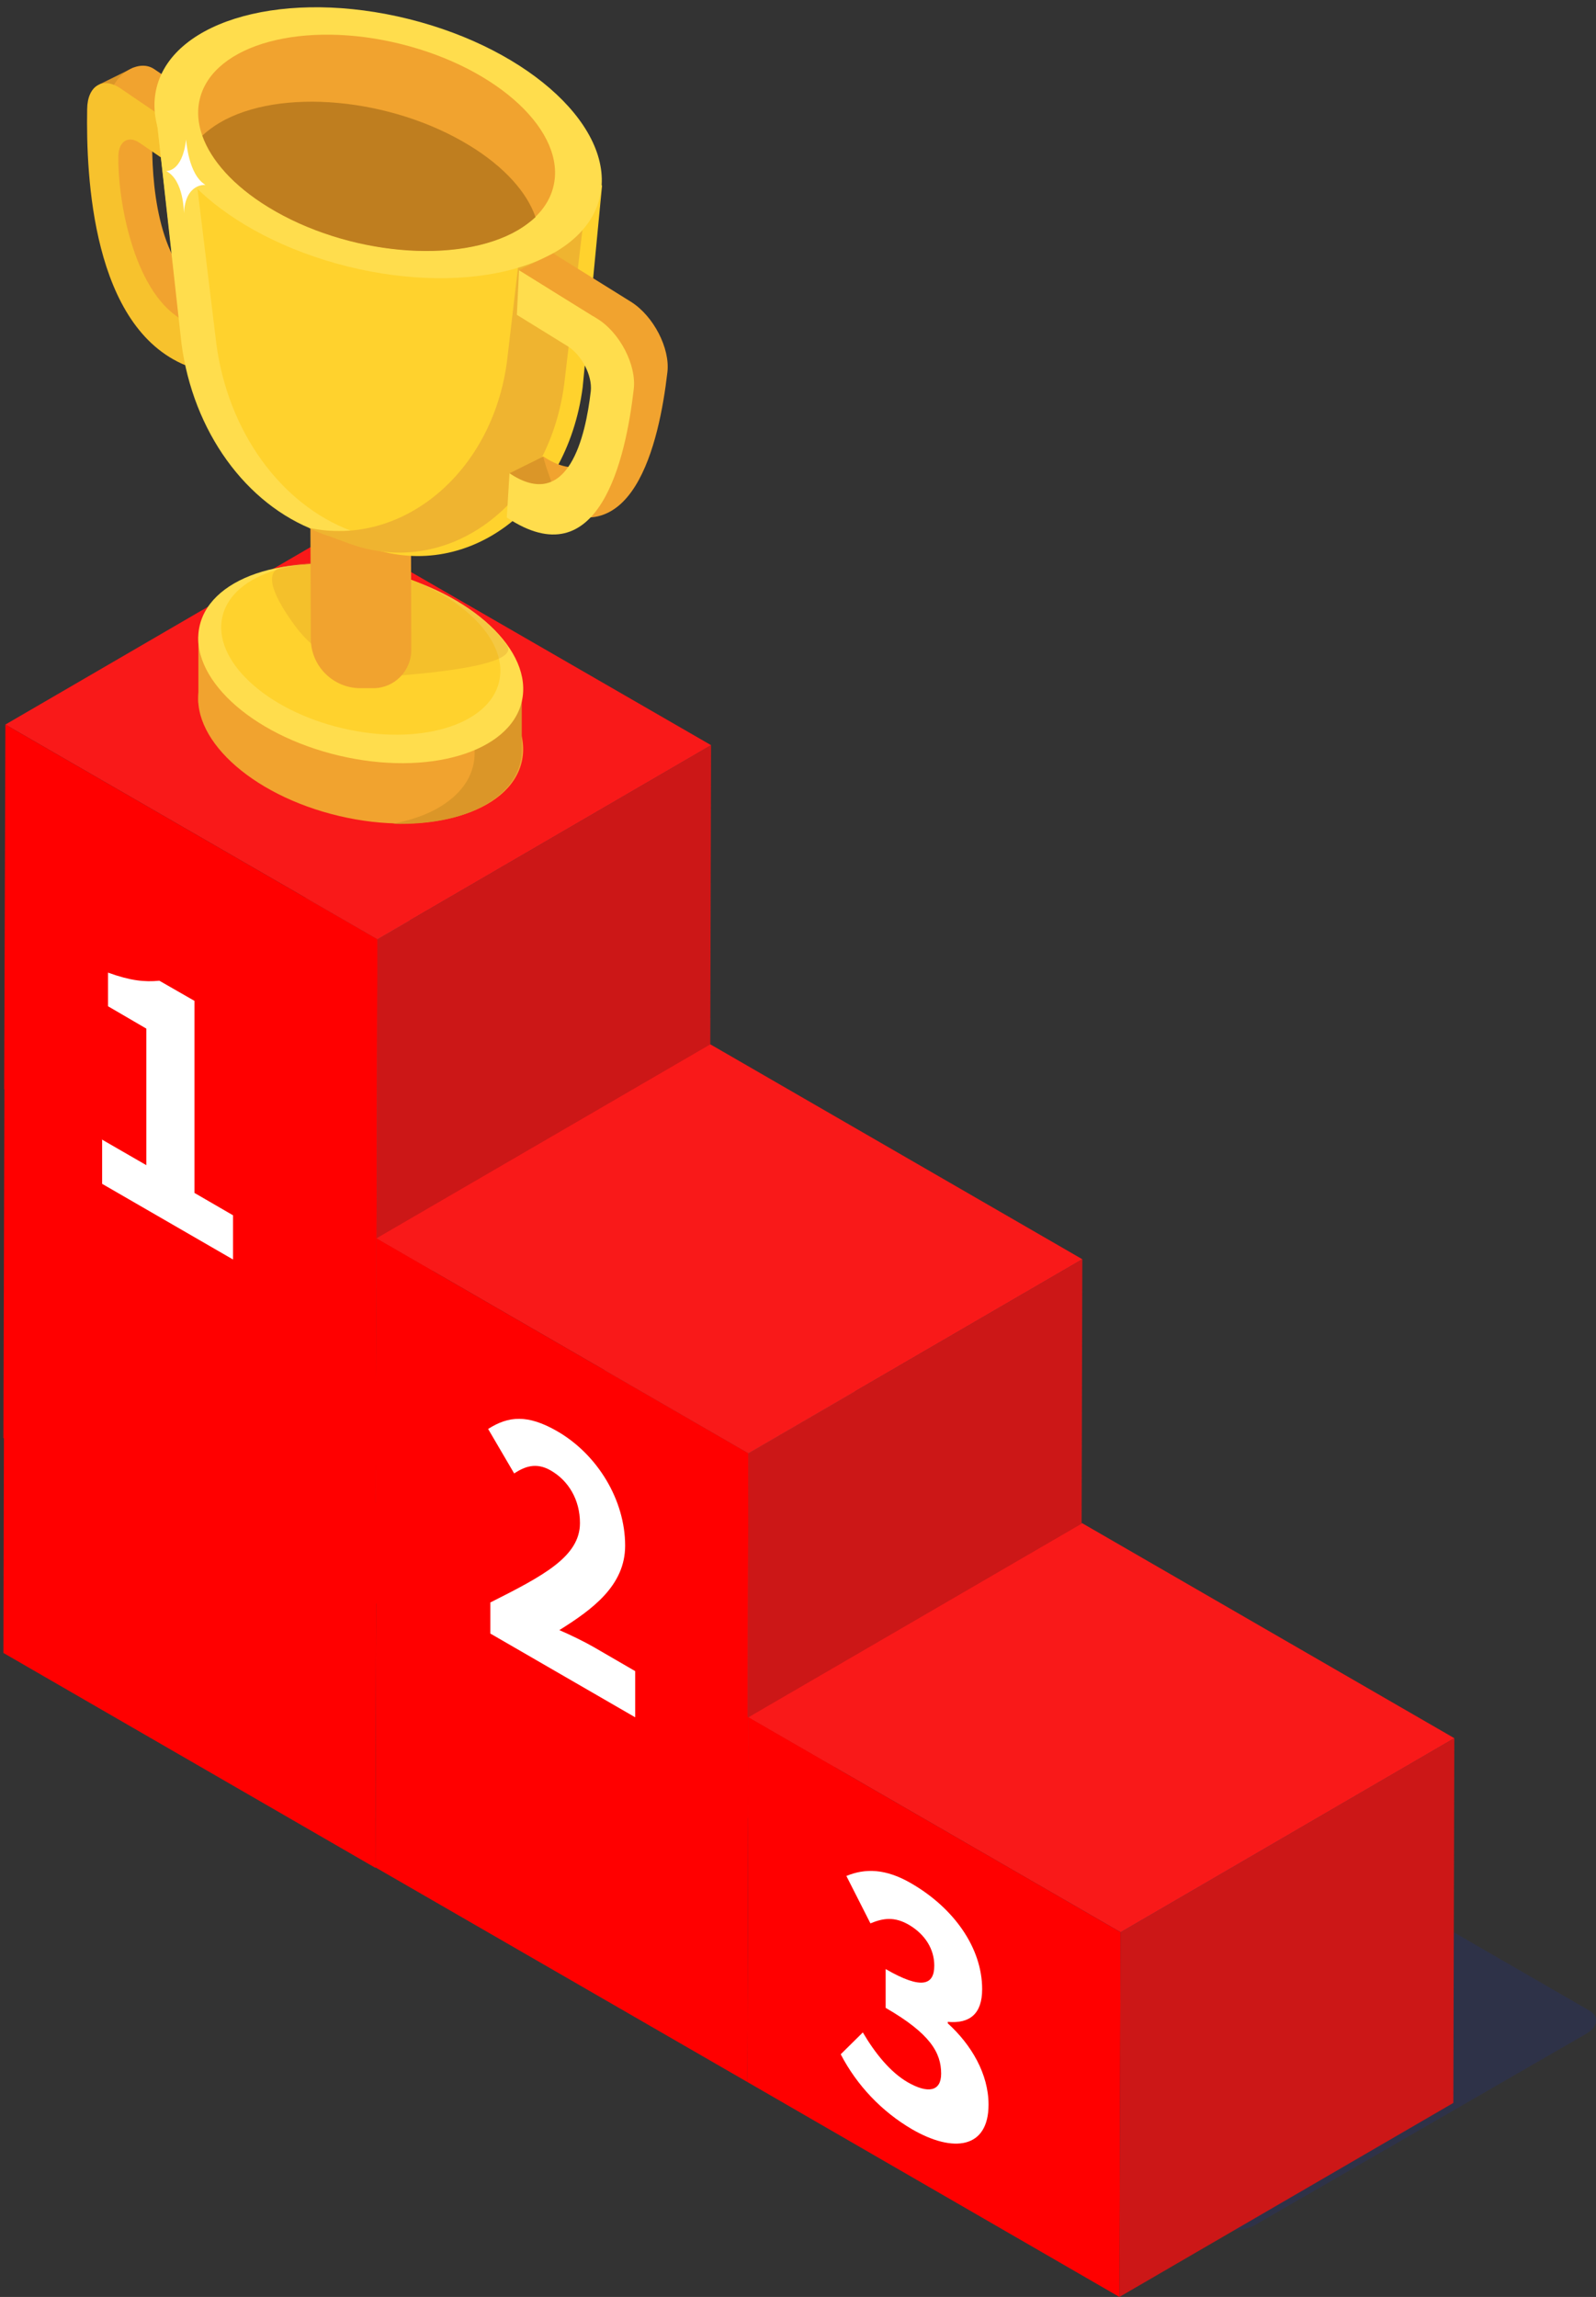 <?xml version="1.0" encoding="utf-8"?>
<!-- Generator: Adobe Illustrator 23.0.1, SVG Export Plug-In . SVG Version: 6.00 Build 0)  -->
<svg version="1.1" id="Layer_1" xmlns="http://www.w3.org/2000/svg" xmlns:xlink="http://www.w3.org/1999/xlink" x="0px" y="0px"
	 viewBox="0 0 650 935.2" style="enable-background:new 0 0 650 935.2;" xml:space="preserve">
<rect x="0" y="0" width="650" height="935.2" fill="#333333" stroke="none"/>
<style type="text/css">
	.st0{opacity:0.31;fill:#263179;enable-background:new    ;}
	.st1{fill:#4E2D2B;}
	.st2{fill:#7D4845;}
	.st3{fill:#CC1717;}
	.st4{fill:#F91919;}
	.st5{fill:#FF0000;}
	.st6{fill:#F1A32F;}
	.st7{fill:#DB9628;}
	.st8{fill:#FFDD4D;}
	.st9{fill:#FFD22D;}
	.st10{opacity:0.29;fill:#DB9628;enable-background:new    ;}
	.st11{fill:#F7C22D;}
	.st12{fill:#EFB430;}
	.st13{fill:#BF7E1F;}
	.st14{fill:#FFFFFF;}
</style>
<g id="image">
	<path class="st0" d="M495,906.5L29.7,637.9c-4.1-2.4-3.6-6.6,1.2-9.4l134.8-77.8c4.8-2.8,12.1-3.1,16.3-0.7l465.3,268.6
		c4.1,2.4,3.6,6.6-1.2,9.4l-134.8,77.8C506.5,908.6,499.1,908.9,495,906.5z"/>
	<polygon class="st1" points="153.3,612 289.3,532.9 288.8,681.4 152.9,760.5 	"/>
	<polygon class="st2" points="1.8,524.5 137.7,445.5 289.3,532.9 153.3,612 	"/>
	<polygon class="st1" points="153.3,524.5 289.3,445.5 288.8,594 152.9,673 	"/>
	<polygon class="st2" points="1.8,437 137.7,358 289.3,445.5 153.3,524.5 	"/>
	<polygon class="st3" points="153.7,382.4 289.6,303.4 289.2,451.9 153.3,530.9 	"/>
	<polygon class="st4" points="2.2,295 138.1,216 289.6,303.4 153.7,382.4 	"/>
	<polygon class="st5" points="153.3,524.5 153.7,382.4 2.2,295 1.7,443.5 1.8,443.5 1.4,585.5 1.6,585.6 1.4,673 152.9,760.5 
		153.3,612 153.1,611.8 153.3,524.5 	"/>
	<polygon class="st6" points="101.5,284.7 80.8,286.1 80.8,259.2 101.5,257.8 	"/>
	
		<ellipse transform="matrix(0.23 -0.973 0.973 0.23 -173.76 369.976)" class="st6" cx="147" cy="294.8" rx="38.5" ry="67.4"/>
	<path class="st7" d="M212.6,278.3c-1.2-11.8-11-24.6-28.5-34.4c-21.6-12.3-49.1-16.7-70.6-12.8c18,0.6,35.5,5.5,51.2,14.1
		c17.4,9.9,27.3,22.6,28.5,34.4h0.1v27l0,0c0,7.7-3.8,14.8-11.8,20.4c-5.8,4.1-13.2,6.8-21.6,8.4c16,0.5,30.8-2.6,40.9-9.7
		c7.9-5.6,11.7-12.7,11.7-20.4l0,0v-27L212.6,278.3z"/>
	
		<ellipse transform="matrix(0.23 -0.973 0.973 0.23 -149.801 351.069)" class="st8" cx="147" cy="270.2" rx="38.5" ry="67.4"/>
	
		<ellipse transform="matrix(0.23 -0.973 0.973 0.23 -144.038 346.518)" class="st9" cx="147" cy="264.3" rx="33.1" ry="57.9"/>
	<path class="st10" d="M120,254.6c10.3,14.1,27.2,21.8,44.5,20.3c21.1-1.8,46.7-5.3,41.9-12.2c-6.2-8.8-17.9-18.9-40.1-27.1
		c-21.3-7.8-38.5-7.7-51.2-4.8C106.5,232.7,112.1,243.8,120,254.6z"/>
	<path class="st6" d="M126.3,184.8l41-0.1l0,0l0.2,79.9c0,8.6-6.9,15.6-15.5,15.6l-5.2,0c-11.1,0-20.2-9-20.2-20.1L126.3,184.8
		L126.3,184.8z"/>
	<polygon class="st7" points="54.4,27.5 40.6,34.3 70.8,53.1 75.7,42.9 	"/>
	<path class="st6" d="M62.9,28.2L88,45.2l-1.1,16.2l-0.1-0.1L70.7,50.4c-4.6-3.2-8.6-0.7-8.7,5.4c-0.3,17.5,1.8,51,20.8,62.9
		l-11.6,20.5c-29.7-18.6-27.3-70.3-26.8-97.7C44.5,32,55.7,23.2,62.9,28.2z"/>
	<path class="st11" d="M49.1,36l25.1,17.1l-1.1,16.2L73,69.2L56.9,58.2c-4.6-3.2-8.6-0.7-8.7,5.4c-0.3,17.5,6,54.1,25,66l2.5,19.2
		C37.6,133.2,35,71.8,35.5,44.4C35.6,34.9,41.9,31.1,49.1,36z"/>
	<path class="st9" d="M63,41.4l11,97.2c4.7,35.8,26.2,65.6,55.1,76.4l20,7.5c40.4,15.1,81.7-15.2,88.2-64.8l7.9-82.2L63,41.4z"/>
	<path class="st8" d="M88.1,139.9L76.4,43.7L63,41.4l10.9,98.4c4.7,35.8,26.2,65.6,55.1,76.4h14.2
		C114.3,205.4,92.8,175.6,88.1,139.9z"/>
	<path class="st12" d="M214.9,75.4l-8.4,71.6c-6,46-43.3,76-80.7,67.9c2.7,1.5,5.5,2.6,8.5,3.5l7.3,2.7
		c40.3,15.1,81.7-15.2,88.2-64.8l8.9-75.4L214.9,75.4z"/>
	<ellipse transform="matrix(0.242 -0.97 0.97 0.242 60.379 193.434)" class="st8" cx="154" cy="58.1" rx="51.9" ry="93"/>
	
		<ellipse transform="matrix(0.242 -0.97 0.97 0.242 59.901 192.852)" class="st6" cx="153.4" cy="58.1" rx="41.4" ry="74.2"/>
	<path class="st13" d="M191.3,59.3C159.4,39.7,113.8,35.6,89.4,50c-2.5,1.5-4.8,3.2-7,5.2c3.5,10,12.6,20.4,26.8,29.1
		c31.9,19.6,77.5,23.7,101.9,9.3c2.5-1.5,4.8-3.2,7-5.2C214.6,78.3,205.5,68,191.3,59.3z"/>
	<path class="st6" d="M257,122.9l-31.8-19.8l-0.9,18.1l0.2,0.1l20.3,12.7c5.9,3.6,10.2,12,9.5,18.4c-2.1,18.3-9.1,49.4-33.1,33.4
		l-1.1,18c37.5,25,48.4-23.6,51.7-52.2C273,141.8,266.1,128.6,257,122.9z"/>
	<polygon class="st7" points="221.2,185.9 207.5,192.7 228.5,207.3 222.4,190 	"/>
	<path class="st8" d="M243.3,129.8L211.4,110l-0.9,18.2c0.1,0,0.1,0.1,0.2,0.1l20.4,12.6c5.8,3.6,10.2,12,9.5,18.4
		c-2.1,18.3-9.1,49.4-33.1,33.4l-1.1,18c37.5,25,48.4-23.6,51.7-52.2C259.3,148.6,252.4,135.4,243.3,129.8z"/>
	<polygon class="st6" points="225.3,103.2 211.4,110 241.7,128.8 246.6,118.6 	"/>
	<path class="st14" d="M67.6,69.6c0,0,6.6,0.8,8.2-12.8c0,0,0.8,14.3,7.9,18.5c0,0-8.2-0.9-8.8,11.6C74.9,86.8,75,73.3,67.6,69.6z"
		/>
	<polygon class="st1" points="304.8,699.2 440.8,620.2 440.4,768.7 304.4,847.7 	"/>
	<polygon class="st2" points="153.3,611.8 289.3,532.7 440.8,620.2 304.8,699.2 	"/>
	<polygon class="st3" points="304.8,591.7 440.8,512.7 440.4,661.2 304.4,740.2 	"/>
	<polygon class="st4" points="153.3,504.2 289.3,425.2 440.8,512.7 304.8,591.7 	"/>
	<polygon class="st5" points="304.8,591.7 153.3,504.2 152.9,652.7 153.2,652.9 152.9,760.3 304.4,847.7 304.8,699.2 304.5,699.1 	
		"/>
	<polygon class="st3" points="456.4,786.7 592.3,707.7 591.9,856.2 455.9,935.2 	"/>
	<polygon class="st4" points="304.8,699.2 440.8,620.2 592.3,707.7 456.4,786.7 	"/>
	<polygon class="st5" points="456.4,786.7 455.9,935.2 304.4,847.7 304.8,699.2 	"/>
	<path class="st14" d="M41.4,463.9l18.2,10.5v-55.6L44,409.7V396c9.1,3.3,14.9,3.9,20.9,3.3l14.3,8.2v78.2l15.7,9.1v18l-53.3-30.8
		V463.9z"/>
	<path class="st14" d="M199.8,652.4c21.4-10.8,36.4-18.6,36.4-32.3c0-9.4-4.6-17.2-11.9-21.4c-6.1-3.5-10.7-1.5-14.9,1.2l-10.6-18.1
		c8.3-5.3,16.1-6,28.1,0.9c16.5,9.5,27.7,28.1,27.7,46.6c0,16.2-13.2,25.9-26.8,34.4c4.2,1.8,10,4.6,14,6.9l16.9,9.8v18.8l-59-34.1
		V652.4z"/>
	<path class="st14" d="M342.4,836.4l9-8.9c5,8.5,11.2,16.2,18.3,20.3c8.2,4.7,13.6,3.8,13.6-3.5c0-8.5-4.4-16.3-22.6-26.8v-15.8
		c15,8.7,19.8,6.3,19.8-1.4c0-6.7-3.7-12.7-10.3-16.6c-5.9-3.4-10.4-2.8-15.7-0.6l-9.8-19.3c7.7-3.2,16.1-3,26.4,3
		c17.3,10,28.9,26.2,28.9,43.1c0,10-5,14.1-14,13.3v0.6c9.6,8.7,16.6,20.6,16.6,33.1c0,17.9-14.3,19.8-31.2,10
		C359.1,859.7,349,849.1,342.4,836.4z"/>
</g>
</svg>
